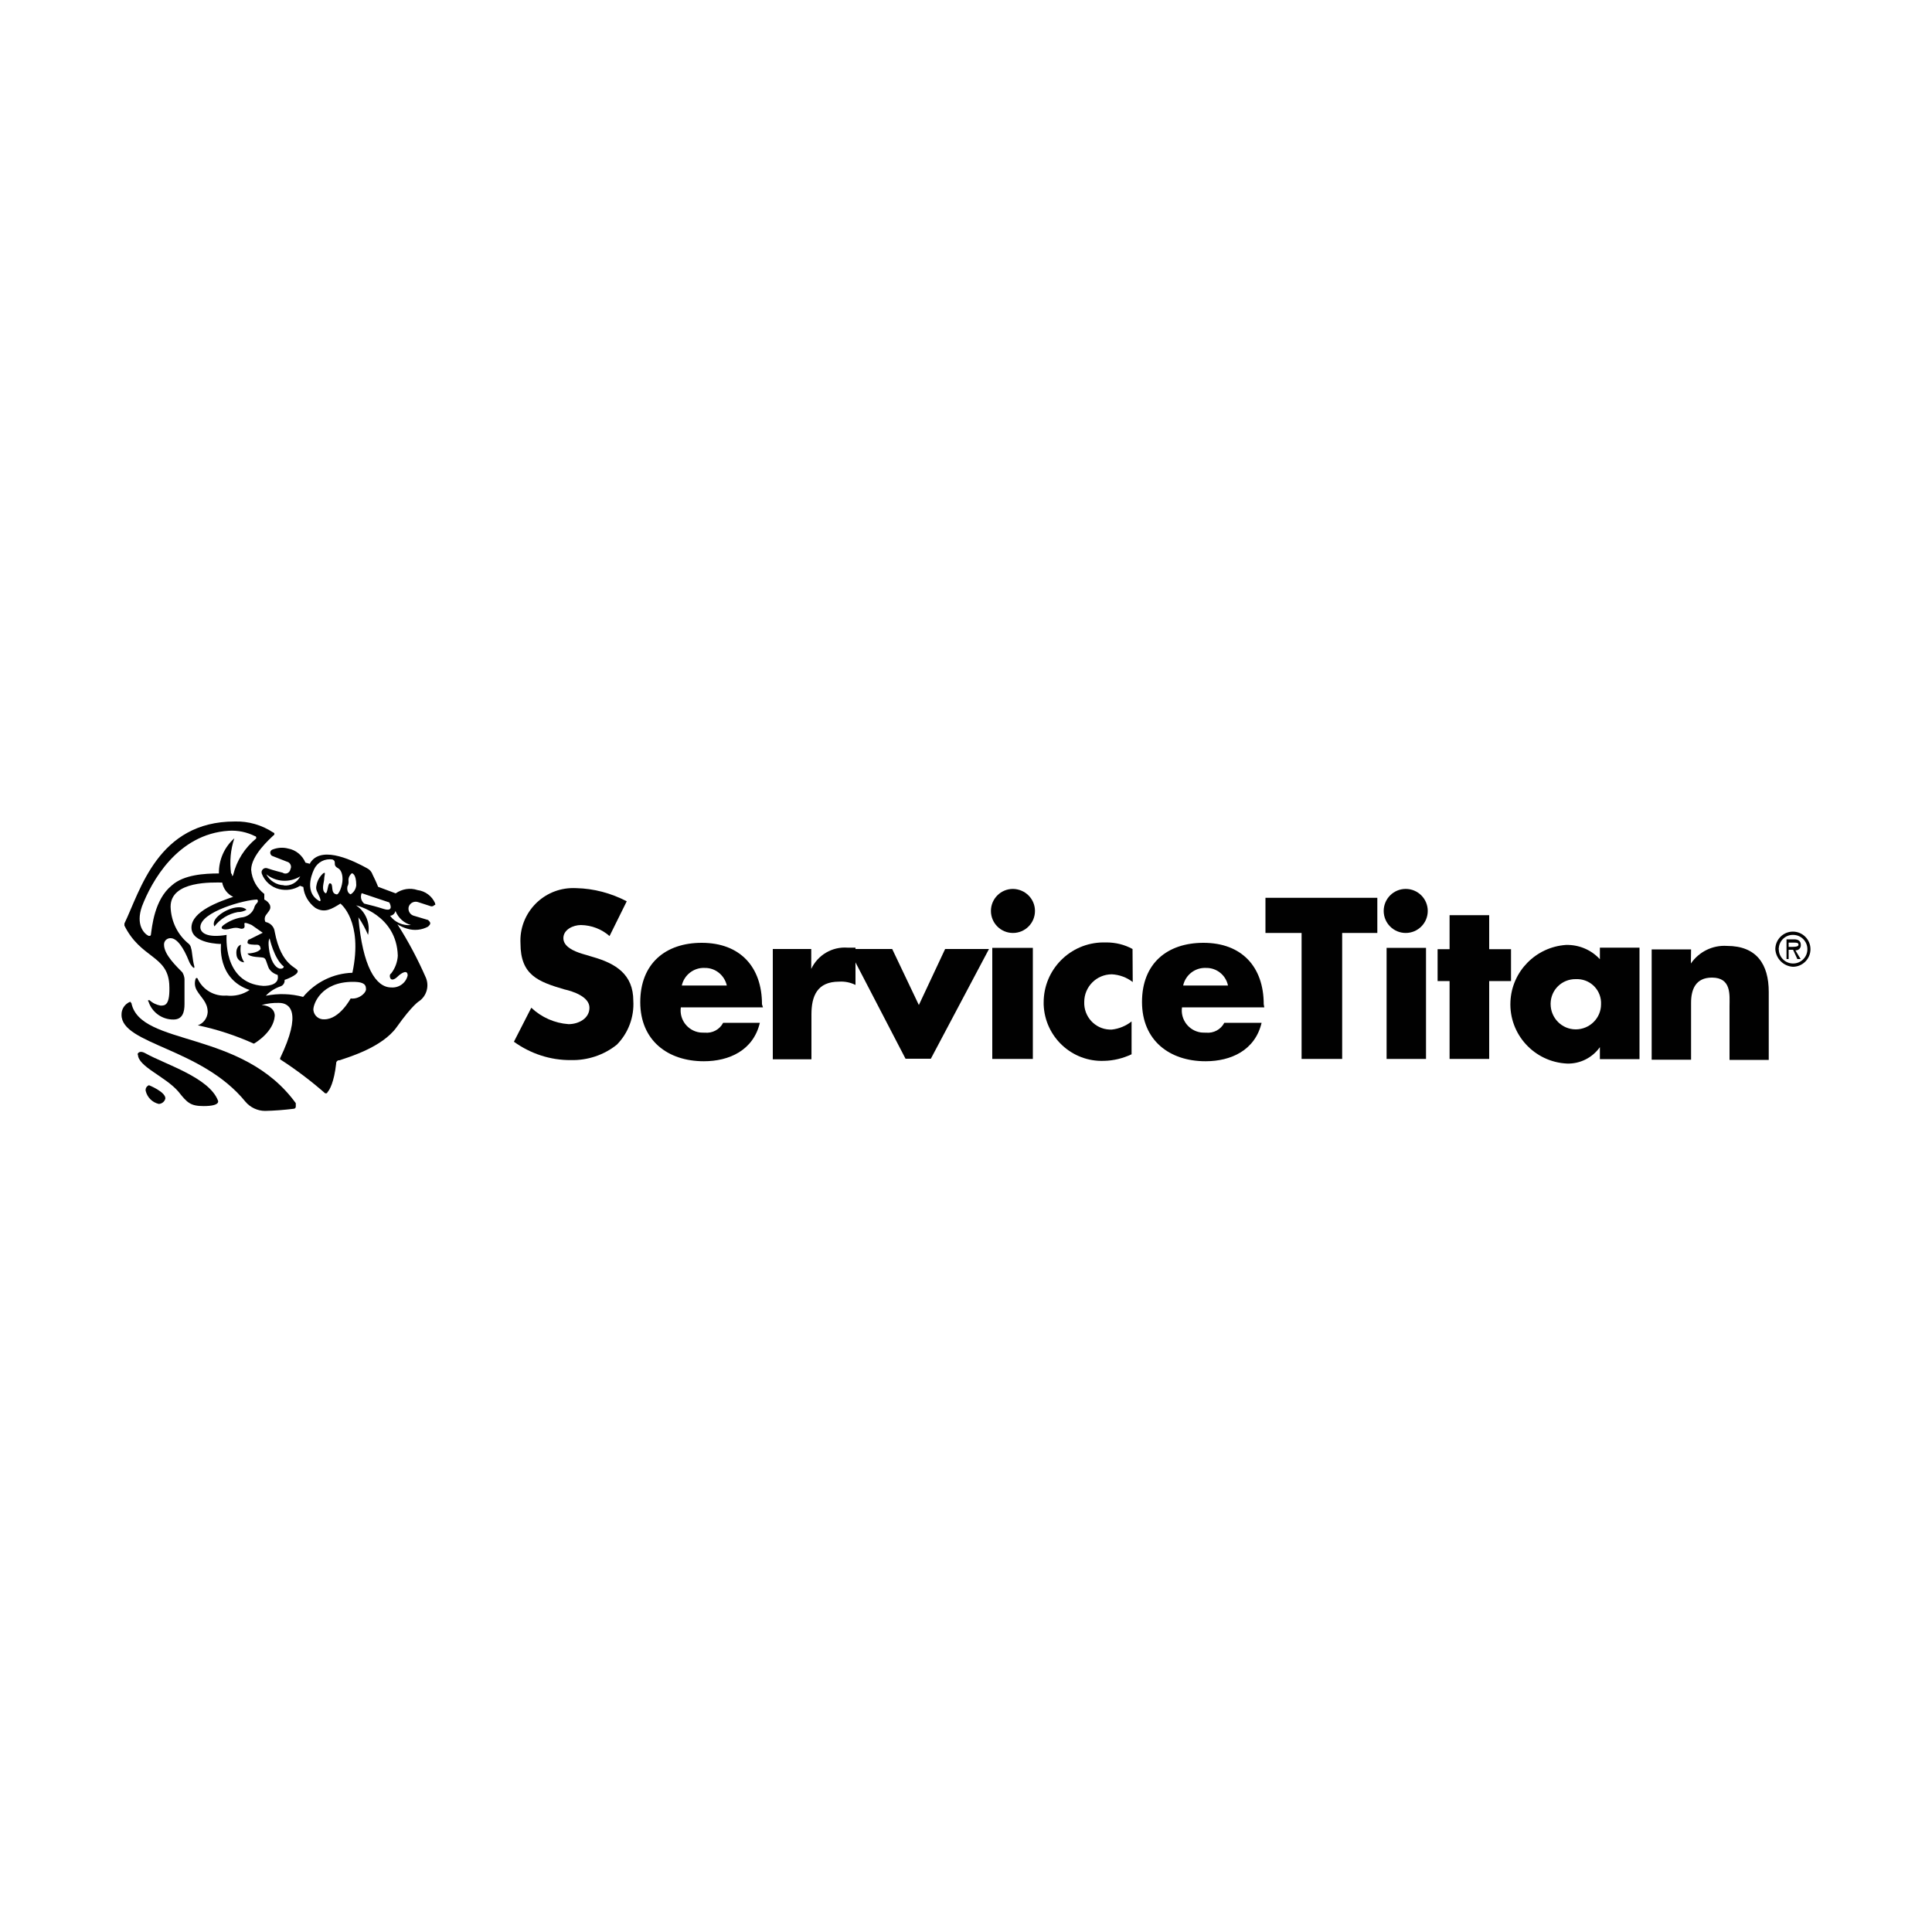<?xml version="1.0" encoding="utf-8"?>
<!-- Generator: Adobe Illustrator 24.2.0, SVG Export Plug-In . SVG Version: 6.00 Build 0)  -->
<svg version="1.1" id="Layer_1" xmlns="http://www.w3.org/2000/svg" xmlns:xlink="http://www.w3.org/1999/xlink" x="0px" y="0px"
	 viewBox="0 0 1000 1000" style="enable-background:new 0 0 1000 1000;" xml:space="preserve">
<style type="text/css">
	.st0{fill:#010101;}
</style>
<g>
	<path class="st0" d="M315.5,484.5c-4.1-3.6-9.3-5.6-14.8-5.7c-4,0-9.1,2.3-9.1,6.8s5.7,6.8,9.5,8l5.7,1.7c11.9,3.4,21,9,21,22.7
		c0.5,8.4-2.6,16.7-8.5,22.7c-6.7,5.4-15.2,8.2-23.8,8c-10.6,0.1-20.9-3.3-29.5-9.5l9-17.6c5.3,5,12.1,8,19.3,8.5
		c5.1,0,10.8-2.9,10.8-8.5c0-5.7-8.5-8.5-13-9.5c-13.6-4-22.7-7.4-22.7-23.8c-0.8-15,10.8-27.8,25.8-28.6c1-0.1,2.1,0,3.1,0
		c9.1,0.2,18,2.6,26.1,6.8L315.5,484.5z"/>
	<path class="st0" d="M376.2,510.1c-1.2-5.3-5.9-9.2-11.4-9.1c-5.6-0.3-10.7,3.6-11.9,9.1H376.2z M394.9,521.4h-42.5
		c-0.9,6.3,3.5,12.1,9.8,13c0.9,0.1,1.8,0.1,2.6,0.1c3.9,0.4,7.7-1.6,9.5-5.1h19c-3.4,14.3-15.9,19.9-29,19.9
		c-18.7,0-32.9-10.8-32.9-30.6c0-19.9,13-30.7,31.8-30.7c19.9,0,31.2,12.5,31.2,31.8L394.9,521.4z"/>
	<path class="st0" d="M419.9,501.5c3.4-7.2,10.8-11.6,18.8-11h4.1v19.3c-2.6-1.3-5.6-1.9-8.5-1.7c-11.3,0-14.3,7.4-14.3,17v23.2h-20
		v-57.1h19.9L419.9,501.5z"/>
	<path class="st0" d="M475.6,520.2l13.6-29h22.7l-30.1,56.8h-13.1l-29.5-56.8h22.6L475.6,520.2z"/>
	<path class="st0" d="M534.6,548.1h-21v-57.5h21V548.1z M535.7,471.5c0,6.3-5.1,11.4-11.4,11.4c-6.3,0-11.4-5.1-11.4-11.4
		c0-6.3,5.1-11.4,11.4-11.4c0,0,0,0,0,0C530.7,460.2,535.7,465.3,535.7,471.5z"/>
	<path class="st0" d="M586.3,508.3c-3.1-2.4-6.9-3.8-10.8-4c-7.9,0-14.3,6.4-14.3,14.3c-0.3,7.6,5.6,14,13.1,14.3c0.4,0,0.8,0,1.2,0
		c3.7-0.4,7.3-1.9,10.2-4.2v17c-4.5,2.1-9.3,3.3-14.3,3.4c-16.7,0.6-30.6-12.5-31.2-29.1c0-0.3,0-0.6,0-1
		c-0.1-17.1,13.7-31.1,30.9-31.2c0.5,0,1,0,1.5,0c4.8,0,9.4,1.1,13.6,3.4L586.3,508.3z"/>
	<path class="st0" d="M635.6,510.1c-1.1-5.4-5.9-9.2-11.3-9.1c-5.7-0.3-10.7,3.6-11.9,9.1H635.6z M654.4,521.4h-42.6
		c-0.9,6.3,3.5,12.1,9.8,13c0.9,0.1,1.8,0.1,2.6,0.1c3.9,0.4,7.7-1.6,9.5-5.1h19.3c-3.4,14.3-15.9,19.9-29,19.9
		c-18.7,0-32.9-10.8-32.9-30.7c0-19.9,13-30.6,31.8-30.6c19.9,0,31.2,12.5,31.2,31.8L654.4,521.4z"/>
	<path class="st0" d="M694.7,548.1h-21v-65.2H655v-18.2h57.9v18.2h-18.2V548.1z"/>
	<path class="st0" d="M738.1,548.1h-20.4v-57.5h20.4V548.1z M739,471.5c0,6.3-5.1,11.4-11.4,11.4s-11.4-5.1-11.4-11.4
		s5.1-11.4,11.4-11.4l0,0C733.9,460.1,739,465.2,739,471.5z"/>
	<path class="st0" d="M770.8,548.1h-20.5v-40.3h-6.2v-16.5h6.2v-17.6h20.5v17.6h11.3v16.5h-11.3V548.1z"/>
	<path class="st0" d="M802.6,519.7c0,7.2,5.8,13.1,13,13.1c7.2,0,13.1-5.8,13.1-13c0,0,0,0,0,0c0.3-6.9-5-12.7-11.9-13
		c-0.4,0-0.8,0-1.2,0c-7.1-0.1-12.9,5.5-13,12.6C802.6,519.4,802.6,519.5,802.6,519.7z M848.6,548.2h-20.5V542
		c-3.9,5.5-10.3,8.7-17,8.5c-16.9-0.8-30.1-15.1-29.3-32.1c0.7-15.6,13.1-28.2,28.7-29.3c6.7-0.2,13.1,2.5,17.6,7.4v-6h20.5V548.2z"
		/>
	<path class="st0" d="M875.2,498.7c4.2-6.1,11.3-9.6,18.7-9.1c15.3,0,21.6,9.5,21.6,23.8v35.2h-20.3v-27.8c0-5.7,1.1-14.8-9.1-14.8
		c-8.5,0-10.8,6.2-10.8,13v29.5h-20.4v-57.1h20.4L875.2,498.7z"/>
	<path class="st0" d="M925.8,487.9v2.2h1.7c1.1,0,3.4,0,3.4-1.1c0-1.1-1.1-1.1-2.2-1.1H925.8z M932,496.4h-1.7l-2.2-4.8h-2.3v4.8
		h-1.1v-10.2h4c1.7,0,3.4,0.6,3.4,2.9c0.1,1.5-1,2.7-2.5,2.8c-0.1,0-0.2,0-0.3,0L932,496.4z M920.7,491.3c0,4.1,3.3,7.4,7.4,7.4
		s7.4-3.3,7.4-7.4c0-4.1-3.3-7.4-7.4-7.4c-3.9-0.1-7.2,3-7.4,6.9C920.6,491,920.6,491.1,920.7,491.3z M918.9,491.3
		c0-5,4.1-9.1,9.1-9.1c5,0,9.1,4.1,9.1,9.1c0,5-4.1,9.1-9.1,9.1C923.1,500.1,919.2,496.2,918.9,491.3L918.9,491.3z"/>
	<path class="st0" d="M77.1,561.7c0,0,8.5,3.4,8.5,6.8c-0.3,1.6-1.7,2.8-3.4,2.9c-3.4-0.8-6-3.4-6.8-6.8
		C75.2,563.3,75.9,562.2,77.1,561.7z"/>
	<path class="st0" d="M68,519.1C67.4,519.1,67.4,518.6,68,519.1l-0.6-0.6c-2.8,1.1-4.6,3.8-4.5,6.8c0,15.3,41.4,17,64.1,44.9
		c2.5,3,6.3,4.8,10.2,4.8c4.9-0.1,9.9-0.5,14.8-1.1c0.6,0,1.1-0.5,1.1-1.1V571C125.3,532.7,72.5,541.8,68,519.1z"/>
	<path class="st0" d="M127.6,470.9c-2.9-2.9-10.2-0.6-14.3,2.9c-4,3.4-2.3,5.7-2.3,5.7c2.9-3.8,7.2-6.5,12-7.4
		C124.6,472.1,126.2,471.7,127.6,470.9z"/>
	<path class="st0" d="M212.7,478.8c-4.2,0.4-8.3-1.4-10.8-4.8c1.4-0.1,2.5-1.2,2.8-2.5C206.1,475.1,209.1,477.8,212.7,478.8z
		 M211,504.9c-0.9,3.9-4.5,6.5-8.5,6.2c-8,0-14.8-10.8-17-36.3c2,2.8,3.6,5.9,5,9.1c1.3-5.9-1.2-12-6.2-15.3c0,0,21,4.8,21.6,26.1
		c-0.2,3.3-1.4,6.5-3.4,9.1c0,0-1.1,0.5-0.6,2.2s2.3,1.1,4-0.6C207.5,503.8,211,501.5,211,504.9z M181.5,516.8
		c0,0-5.7,10.8-13.6,10.8c-2.9,0.2-5.4-1.9-5.7-4.8c0-0.1,0-0.2,0-0.3c0-2.9,4-14.3,20.4-14.3c4,0,6.8,0.6,6.8,3.4
		C190,513.4,186.1,517.4,181.5,516.8L181.5,516.8z M181.5,462.9c0,0-2.2-0.6-1.7-4c0.5-0.9,0.7-1.9,0.6-2.9c-0.2-1.5,0.5-3,1.7-4
		c0,0,2.3,0,2.3,6.2C184.2,460.2,183.1,461.9,181.5,462.9L181.5,462.9z M174.1,462.9c-3.4-0.6-1.1-5.7-3.4-5.7
		c-1.1,0-1.1,5.7-2.3,5.1c-2.3-1.7-0.6-5.7-0.6-7.4c0-1.7,1.1-4-0.6-2.8c-1.8,1.7-3,3.8-3.4,6.2c-0.6,2.3,0.6,3.4,1.7,6.2
		c1.1,2.9-0.5,1.7-0.5,1.7c-8.5-5.1-2.3-16.5-2.3-16.5c1.7-3.5,5.6-5.5,9.5-4.8c1.1,0.6,1.1,1.1,1.1,2.2c0,1.1,0.6,1.7,1.7,2.3
		c1.1,0.6,2.3,2.3,2.3,5.7S175.3,463.5,174.1,462.9L174.1,462.9z M187.2,462.3l14.3,4.8c0,0,2.9,5.1-2.8,3.4
		c-3.4-1.1-6.8-2-10.2-2.8C186.9,466.3,186.4,464.2,187.2,462.3L187.2,462.3z M117.3,483.9c-10.2,1.7-13.6-1.1-13.6-4
		c0-8,23.3-14.3,29.5-14.3c1.1,1.7-1.1,1.7-1.7,4.5c-1.1,2.8-3.8,4.6-6.8,4.8c-3.3,0.6-6.4,2-9.1,4c-2.2,1.7,0,2.9,4,1.7
		c4-1.1,4.5,0.6,6.2,0c1.7-0.6,0-2.9,1.1-2.9c1.1,0,3.4,1.1,3.4,1.1l5.7,4l-6.8,3.4c-0.6,0-1.1,0.6-1.1,1.7s3.4,1.1,5.1,1.1
		c1.7,0,1.7,2.2,1.7,2.2c-1.7,2.3-6.8,2.3-6.8,2.3c1.1,2.3,7.4,1.7,8.5,2.3c1.1,0.6,1.1,1.7,2.3,4.8s4.8,4,4.8,4
		c1.1,4.8-4,5.7-7.4,5.7C115.1,508.9,117.3,483.9,117.3,483.9z M119.6,452.1L119.6,452.1c-0.8-6.1-0.3-12.3,1.7-18.2
		c-5.2,4.6-8.1,11.2-8,18.2c-7.4,0-18.2,0.6-24.4,6.2c-9.1,7.4-10.2,21.6-10.8,25.5c0,0.3-0.3,0.6-0.6,0.6h0h-0.6
		c-2.3-1.1-6.8-5.7-3.4-15.3c4.8-12.5,18.2-37.4,44.9-39.1c4.7-0.3,9.4,0.7,13.6,2.8c0.3,0,0.6,0.3,0.6,0.6l0,0v0.6
		c-5.9,4.8-10.1,11.4-11.9,18.8c0,0.3-0.3,0.6-0.6,0.6h0C120.2,452.1,119.6,452.1,119.6,452.1z M139.5,485.5c0,0,2.3,10.8,7.4,14.8
		c0,0,0,1.1-1.7,1.1c-1.7,0-4.5-2.3-5.7-8.5c-1.1-6.2,0-7,0-7V485.5z M146.9,458.2c-3.8-0.1-7.3-2.3-9.1-5.7
		c5,4.1,12.1,4.5,17.6,1.1c-1.6,3.2-5,5.1-8.5,4.7L146.9,458.2z M225.2,467.5c-1.6-3.7-5.1-6.3-9.1-6.8c-3.8-1.3-8-0.6-11.3,1.7
		l-9.1-3.4c-0.8-2.1-1.8-4.2-2.8-6.2c-0.5-1.5-1.5-2.7-2.9-3.4c-6.2-3.4-22.7-11.9-29-3.4c-0.3,0.3-0.5,0.7-0.6,1.1l-2.3-0.6
		c-1.6-3.8-5-6.6-9-7.3c-2.6-0.7-5.4-0.5-8,0.5c-0.9,0.3-1.5,1.3-1.1,2.3c0.2,0.5,0.6,1,1.1,1.1l7.4,2.9c1.4,0.3,2.3,1.7,2.1,3.1
		c-0.1,0.3-0.2,0.6-0.3,0.9c-0.3,1.4-1.6,2.4-3.1,2.1c-0.3-0.1-0.7-0.2-0.9-0.4c0,0-4.5-1.1-8-2.3c-1.2-0.4-2.4,0.3-2.8,1.4
		c-0.2,0.5-0.1,1,0,1.4c1.5,4,4.9,7,9,8c3.7,0.9,7.6,0.3,10.8-1.7l1.7,0.6c0.4,4.3,2.7,8.2,6.2,10.8c4.8,2.9,8.5,0.6,13-2.2
		c0,0,11.9,9,6.2,35.8c-9.9,0.3-19.2,4.9-25.5,12.5c-6.3-1.7-12.9-1.9-19.3-0.6c2-2.2,4.6-3.8,7.4-4.8c1.5-0.4,2.5-1.9,2.3-3.4
		c0,0,6.8-2.3,6.8-4.5s-8.5-2.3-11.9-20.4c-0.3-2.6-2.2-4.6-4.8-5.1c-0.7-1.3-0.4-2.9,0.6-4c1.7-2.3,2.3-2.9,1.7-4.8
		c-0.6-1.2-1.6-2.2-2.9-2.8v-2.9c-3.9-3-6.4-7.5-6.8-12.5c0-7.4,9.5-15.9,12-18.2v-0.5c0-0.3-0.3-0.6-0.6-0.6h0
		c-5.9-3.9-12.8-5.9-19.9-5.7c-39.8,0-48.9,35.8-57.1,52.8v1.1c8.5,17,22.1,15.3,23.2,30.1c0.6,11.3-2.2,11.3-4.5,11.3
		c-2.1-0.4-4.1-1.3-5.7-2.8h-0.6c0,0-0.6,0.5,0,0.5c1.7,5.7,7.1,9.6,13,9.5c4.8,0,5.7-4,5.7-8v-13c-0.1-1.2-0.5-2.4-1.1-3.4
		c-2.8-2.9-9.5-9.1-9.5-14.3c-0.1-1.8,1.3-3.3,3.1-3.4c0.1,0,0.2,0,0.3,0c3.4,0,6.8,5.1,9.5,11.9c0.5,1.3,1.3,2.5,2.3,3.4h0.5v-0.6
		c-1.1-4-1.1-8-1.7-9.5c-0.1-0.8-0.5-1.6-1.1-2.2c-5.9-4.7-9.3-11.8-9.5-19.3c0-13.6,22.1-12.5,26.7-12.5c0.6,3.2,2.7,6,5.7,7.4
		c-6.8,2.3-21.6,7.4-21.6,15.9s15.3,8.5,15.3,8.5s-2.3,18.1,14.8,23.8c-3.5,2.4-7.8,3.4-12,2.9c-6.2,0.5-12.1-2.9-14.8-8.5
		c0-0.3-0.3-0.6-0.6-0.6c-0.3,0-0.6,0.3-0.6,0.6c-0.6,1.9-0.4,3.9,0.6,5.7c2.3,4,5.7,6.2,5.7,11.4c-0.2,3.1-2.2,5.8-5.1,6.8
		c10,2.1,19.7,5.3,29,9.5c1.1-0.6,10.2-6.2,10.8-14.3c0,0,0.6-5.1-6.8-5.7c2.9-0.8,6-1.2,9-1.1c5.7,0,12,4.8,0.6,28.6v0.6
		c8.2,5.3,16,11.2,23.3,17.6h0.6c0.3,0,0.6-0.3,0.6-0.6l0,0c1.1-1.1,3.4-5.1,4.5-14.8c-0.1-0.8,0.5-1.6,1.3-1.7c0.1,0,0.3,0,0.4,0
		c5.1-1.7,22.1-6.8,29.5-17c8.5-12,11.9-13.7,11.9-13.7c3.7-2.7,5.1-7.6,3.4-11.9c-4.2-9.6-9.1-18.9-14.8-27.8
		c1.6,1,3.3,1.8,5.1,2.3c3.6,1.1,7.5,0.7,10.8-1.1c0.6-0.6,1.1-1.1,1.1-1.7c0-0.6-0.5-1.1-1.1-1.7l-7.7-2.3
		c-1.9-0.7-2.9-2.8-2.3-4.7c0.7-1.9,2.8-2.9,4.7-2.3l6.8,2.2c0.6,0.1,1.3-0.1,1.7-0.6C225.8,468,225.2,468.6,225.2,467.5z"/>
	<path class="st0" d="M124.7,489c0,0-2.8,0.6-2.3,5.1c0.1,2.1,1.8,3.9,4,4C124.7,495.4,124.1,492.1,124.7,489z"/>
	<path class="st0" d="M75.3,545.2c10.2,5.7,32.9,12.5,37.5,24.4c0,0,1.7,2.9-7.4,2.9c-6.8,0-8.5-1.7-13-7.4c-6.7-7.9-21-13-21-19.3
		C70.8,546.4,71.4,543,75.3,545.2z"/>
</g>
</svg>
